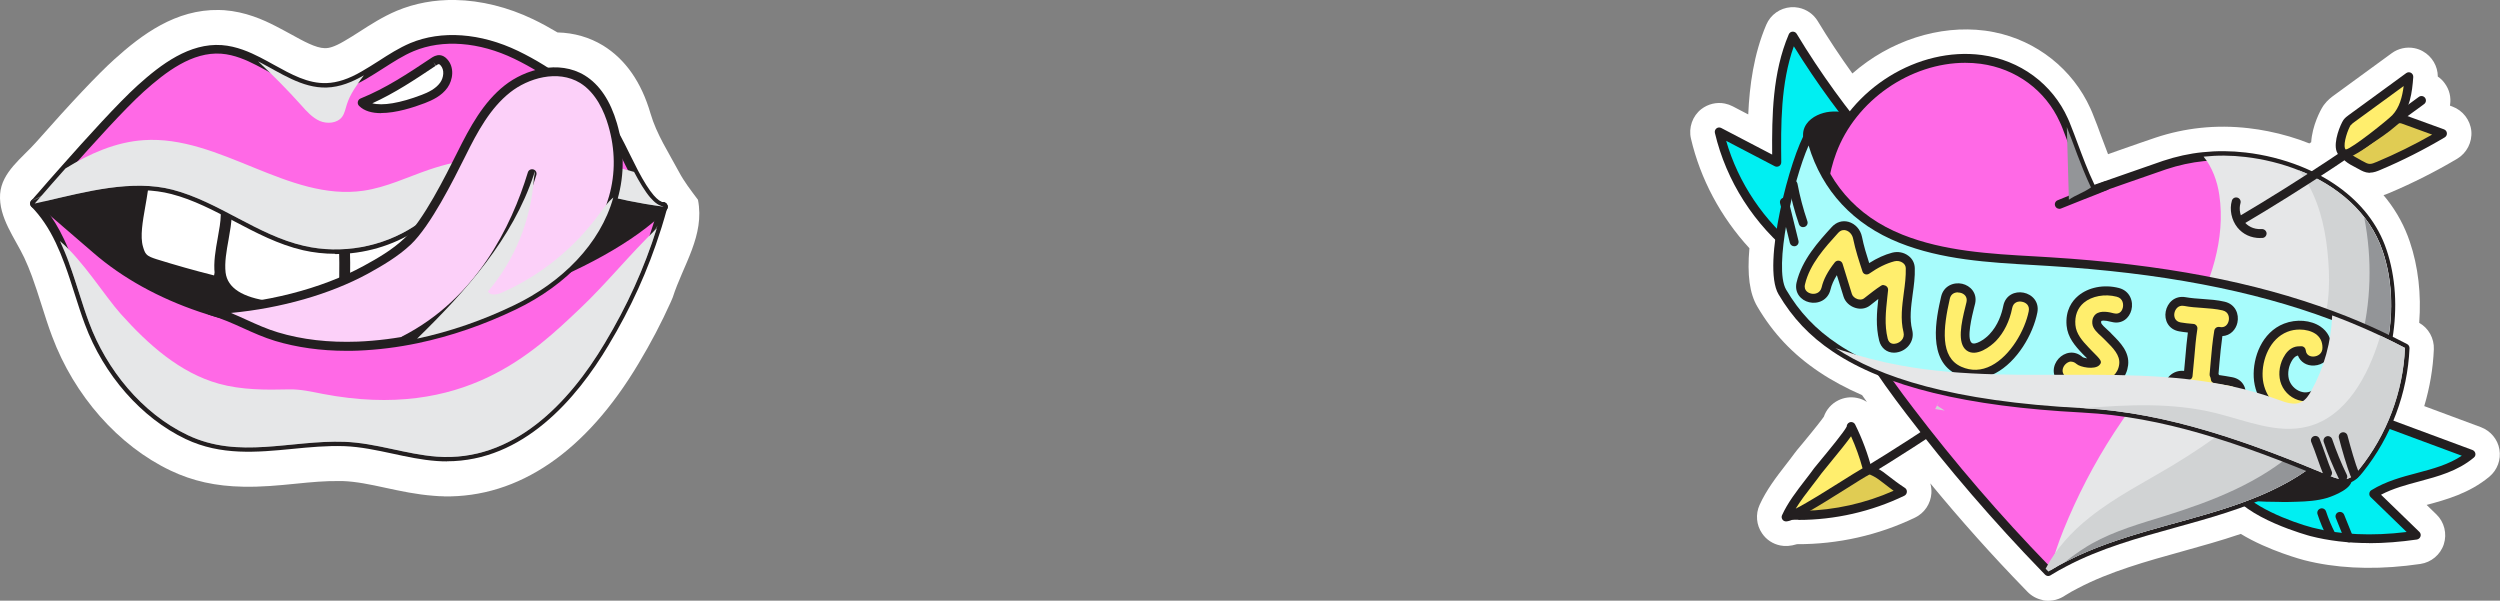 <?xml version="1.0" encoding="UTF-8"?> <svg xmlns="http://www.w3.org/2000/svg" viewBox="0 0 252.77 60.73"><rect x="0" y="0" width="252.77" height="60.73" fill="#808080" stroke="none"/><defs><style> .cls-1 { fill: #fcd0f9; } .cls-2 { fill: #a7fcfc; } .cls-3 { fill: #231f20; } .cls-4 { fill: #d1d3d4; } .cls-4, .cls-5, .cls-6, .cls-7 { mix-blend-mode: multiply; } .cls-8 { isolation: isolate; } .cls-5 { fill: #6d6e71; } .cls-9 { fill: #fff; } .cls-6 { fill: #e6e7e8; } .cls-10 { fill: #ff69e6; } .cls-11 { fill: #ffee6d; } .cls-7 { fill: #939598; } .cls-12 { fill: #00eff2; } .cls-13 { fill: #e0cc53; } </style></defs><g class="cls-8"><g id="Layer_2" data-name="Layer 2"><g id="Layer_1-2" data-name="Layer 1"><g><g><path class="cls-9" d="M44.86,50.18c-.33,0-.65-.02-.99-.05-1.76-.13-3.36-.48-4.9-.81-1.51-.33-2.94-.63-4.3-.68h-.29c-1.43-.03-2.93.11-4.5.27-1.7.17-3.46.34-5.28.3-2.79-.05-5.12-.57-7.35-1.63-5.28-2.51-9.75-7.58-11.98-13.57-.4-1.05-.74-2.15-1.08-3.21-.31-.97-.62-1.95-.96-2.87-.24-.65-.5-1.28-.78-1.88C1.54,24.12-.15,21.99.01,19.62c.16-2.23,2.25-3.67,3.62-5.22,3.59-4.07,6.26-6.89,7.92-8.39,2.79-2.52,6.22-5.08,10.58-5,.18,0,.35.01.53.02,2.15.16,3.94.95,5.25,1.63.49.25.98.52,1.48.79,1.3.72,2.53,1.4,3.43,1.42h.14c.26-.01.79-.09,1.84-.71.54-.31,1.04-.63,1.54-.95,1.12-.72,2.36-1.52,3.78-2.12C41.94.33,43.93-.04,46.04,0c2.59.05,5.31.72,7.87,1.95.81.39,1.64.84,2.46,1.33,1.68.04,3.23.49,4.6,1.32,2.27,1.4,3.88,3.71,4.8,6.87.61,2.1,1.86,4,2.89,5.93.5.94,1.15,1.79,1.91,2.8.71,3.61-1.51,6.61-2.55,9.87,0,0-.15.36-.2.47-.96,2.13-2.02,4.15-3.25,6.2-5.32,8.94-12.13,13.59-19.71,13.45Z"></path><g><path class="cls-10" d="M67.05,20.89c-.17.64-.36,1.29-.55,1.91-.03.1-.06.21-.1.31-1.29,4.08-3.01,7.85-5.25,11.58-3.62,6.08-9.28,12.05-16.98,11.48-3.16-.24-6.14-1.38-9.34-1.5-5.43-.19-10.69,1.79-15.86-.68-4.64-2.21-8.21-6.65-9.96-11.36-.72-1.92-1.29-4.04-2.04-6.06-.27-.75-.58-1.48-.91-2.2-.66-1.4-1.47-2.69-2.56-3.78h.72c1.84.67,3.76,1.11,5.71,1.31,4.42.44,8.86-.37,13.23-1.15,8.29-1.47,16.69-2.8,25.08-2.27,6.14.39,12.65,2.31,18.8,2.43Z"></path><path class="cls-3" d="M45.2,46.65c-.35,0-.71-.01-1.07-.04-1.51-.11-2.99-.43-4.42-.74-1.59-.34-3.24-.7-4.9-.76-1.76-.06-3.55.11-5.27.28-3.53.34-7.19.7-10.77-1-4.47-2.13-8.28-6.47-10.19-11.61-.37-.98-.7-2.04-1.03-3.06-.32-.99-.64-2.02-1.01-3.01-.27-.74-.57-1.46-.9-2.16-.71-1.5-1.52-2.69-2.47-3.66-.13-.13-.16-.32-.1-.49.07-.17.23-.28.41-.28h.72s.11,0,.16.02c1.81.66,3.7,1.1,5.6,1.29,4.3.43,8.68-.36,12.92-1.12l.19-.03c8.49-1.5,16.81-2.8,25.19-2.28,2.82.18,5.76.69,8.61,1.18,3.37.58,6.86,1.18,10.17,1.25.14,0,.27.07.35.18.08.11.11.25.08.39-.17.65-.37,1.3-.56,1.93l-.1.31c-1.29,4.08-3.02,7.9-5.29,11.67-3.23,5.43-8.64,11.73-16.34,11.73ZM34.05,44.2c.26,0,.53,0,.79.01,1.74.07,3.43.43,5.06.78,1.4.3,2.85.61,4.3.72,7.81.57,13.32-5.8,16.56-11.26,2.23-3.71,3.93-7.47,5.2-11.49l.1-.31c.13-.44.27-.89.4-1.34-3.2-.12-6.52-.69-9.73-1.24-2.82-.49-5.74-.99-8.51-1.17-8.29-.52-16.54.78-24.98,2.27l-.19.03c-4.3.77-8.75,1.57-13.17,1.12-1.77-.18-3.53-.56-5.23-1.13.67.85,1.27,1.83,1.81,2.97.34.72.65,1.48.93,2.24.37,1.01.7,2.04,1.02,3.04.34,1.06.65,2.05,1.01,3.01,1.83,4.93,5.47,9.08,9.73,11.11,3.35,1.6,6.72,1.27,10.29.92,1.5-.15,3.04-.3,4.6-.3Z"></path></g><g><path class="cls-3" d="M9.74,25.21c6.53,5.67,16.09,8.32,25.31,7.94,9.21-.38,25.57-5.75,31.99-12.26-3.62-.24-3.34-2.7-6.75-3.8-6.07-1.94-12.62-2.76-19.07-2.38-5.28.31-10.45,1.41-15.71,1.88-6.61.6-11.73,1.17-18.23,2.36-1.56.29-1.85.62-2.87,1.68,0,0,2.6,2.21,5.33,4.58Z"></path><path class="cls-3" d="M33.32,33.65c-9.15,0-17.98-2.97-23.88-8.09h0c-2.73-2.37-5.33-4.58-5.33-4.58-.1-.08-.16-.2-.16-.33,0-.13.04-.25.13-.34,1.04-1.09,1.44-1.51,3.12-1.82,6.41-1.17,11.56-1.75,18.27-2.36,2.31-.21,4.64-.54,6.9-.87,2.88-.41,5.86-.84,8.83-1.01,6.48-.38,13.13.45,19.24,2.41,1.65.53,2.5,1.36,3.25,2.1.88.87,1.58,1.55,3.4,1.68.18.01.34.13.4.3.06.17.02.36-.1.49-6.4,6.49-22.62,12-32.3,12.4-.58.02-1.17.04-1.75.04ZM5.08,20.59c.82.7,2.85,2.43,4.96,4.27h0c6.1,5.3,15.44,8.22,24.99,7.83,8.99-.37,24.4-5.5,31-11.47-1.48-.32-2.25-1.07-3-1.8-.71-.7-1.45-1.42-2.88-1.88-6-1.92-12.53-2.74-18.9-2.36-2.93.17-5.89.6-8.75,1.01-2.27.33-4.62.66-6.95.87-6.69.6-11.81,1.18-18.19,2.35-1.24.23-1.54.44-2.28,1.19Z"></path></g><g><path class="cls-9" d="M45.61,26.53c-.01.18-.02.38.09.53.25.34.88.28,1.34.16,1.48-.37,2.91-.85,4.28-1.43.47-.2.94-.42,1.24-.78.27-.32.36-.72.43-1.1.42-2.34.41-4.74-.05-7.08-.09-.48-.3-1.04-.87-1.18-.3-.07-.62,0-.91.06-1.86.45-6.25,1.26-6.17,3.13.11,2.58.8,5.06.62,7.68Z"></path><path class="cls-3" d="M46.38,27.87c-.61,0-.94-.24-1.12-.48-.24-.32-.22-.69-.2-.9h0c.1-1.51-.09-2.96-.3-4.49-.14-1.02-.28-2.07-.32-3.13-.09-2.17,3.59-3.01,6.02-3.56l.58-.13c.37-.09.76-.16,1.17-.06.67.17,1.1.71,1.28,1.61.47,2.42.49,4.87.05,7.29-.08.46-.19.94-.54,1.36-.37.45-.92.71-1.45.93-1.39.59-2.86,1.08-4.36,1.46-.31.08-.58.11-.8.11ZM46.16,26.57c0,.05-.01.16,0,.19.03,0,.29.04.75-.07,1.45-.36,2.86-.84,4.2-1.4.4-.17.81-.36,1.03-.62.18-.22.25-.51.31-.85.41-2.28.4-4.6-.05-6.88-.13-.67-.37-.73-.46-.75-.17-.04-.41,0-.65.07l-.59.14c-1.56.36-5.21,1.19-5.16,2.44.04,1.01.18,2.04.32,3.03.21,1.52.42,3.09.31,4.71h0Z"></path></g><g><path class="cls-9" d="M34.89,30.29c.01.16.03.33.15.45.12.13.33.18.52.23,2.4.55,4.98.6,7.44.15.58-.11,1.16-.24,1.65-.52,1.32-.75,1.52-2.23,1.5-3.52-.03-2.44-.41-7.71-1.58-9.94-1.78.41-3.54,3.65-5.32,4.1-1.15.29-4,.59-4.75,1.39-.69.73-.08,2.49,0,3.31.13,1.45.26,2.9.39,4.35Z"></path><path class="cls-3" d="M39.65,31.98c-1.42,0-2.84-.16-4.21-.47-.21-.05-.55-.13-.79-.38-.26-.27-.29-.61-.31-.79h0s-.39-4.35-.39-4.35c-.02-.18-.06-.42-.11-.68-.19-.97-.45-2.3.27-3.06.63-.67,2.07-.98,3.9-1.32.44-.08.84-.15,1.12-.23.72-.18,1.56-1.05,2.37-1.88.93-.97,1.9-1.97,2.96-2.21.25-.05.5.06.62.28,1.24,2.35,1.62,7.69,1.64,10.19.01,1.28-.16,3.08-1.78,4.01-.57.33-1.24.48-1.82.58-1.14.21-2.3.31-3.46.31ZM35.47,30.39s.17.03.22.04c2.33.53,4.82.59,7.22.15.49-.09,1.04-.21,1.47-.46.86-.49,1.24-1.43,1.22-3.03-.03-2.61-.4-7.04-1.31-9.25-.64.33-1.33,1.05-2,1.75-.92.95-1.86,1.93-2.89,2.19-.3.08-.72.16-1.19.24-1.07.2-2.86.53-3.29.99-.33.35-.11,1.44.01,2.09.06.3.11.58.13.79l.39,4.35s.01.12.02.15c0,0,0,0,0,0Z"></path></g><g><path class="cls-9" d="M14.47,17.25c.29,2.18-1.17,5.73-.53,7.86.1.35.22.71.47.98.32.34.8.51,1.26.65,1.91.6,3.84,1.14,5.78,1.63.16.04.34.08.48,0,.14-.07.2-.22.25-.35.69-1.92.73-3.99.77-6.02,0-.58,0-1.2-.34-1.67-.33-.45-.91-.69-1.46-.87-2.7-.9-2.65-2.48-5.49-2.14.21.05-.63-.01-.42.03l-.75-.1Z"></path><path class="cls-3" d="M21.73,28.97c-.17,0-.33-.04-.42-.06-1.93-.49-3.89-1.04-5.81-1.64-.45-.14-1.07-.34-1.5-.8-.32-.35-.47-.77-.59-1.2-.39-1.29-.09-2.96.2-4.58.21-1.21.44-2.46.32-3.36-.02-.17.03-.34.16-.46.12-.12.29-.18.46-.16l.64.08c.1,0,.19,0,.26,0,.02,0,.04,0,.06,0,.02,0,.05-.01.07-.01,1.93-.23,2.74.37,3.61,1,.56.41,1.13.83,2.13,1.16.66.22,1.32.5,1.74,1.07.47.65.46,1.43.45,2.01-.04,2.05-.07,4.17-.8,6.2-.05.14-.17.48-.52.66-.15.08-.3.1-.44.1ZM15.06,17.88c0,.91-.18,1.93-.37,3-.26,1.49-.54,3.03-.23,4.07.09.31.18.59.35.76.21.23.59.36,1.02.5,1.9.59,3.83,1.14,5.75,1.62.02,0,.04.01.06.02,0,0,0,0,0-.01.66-1.85.7-3.88.73-5.85,0-.56,0-1.02-.24-1.34-.23-.32-.71-.51-1.19-.67-1.16-.39-1.87-.9-2.43-1.32-.78-.57-1.3-.95-2.7-.81-.15.04-.3.04-.41.03-.02,0-.04,0-.06,0-.07.02-.14.02-.21.01h-.09Z"></path></g><g><path class="cls-9" d="M22.26,27.63c.29,2.38,2.95,3.1,4.96,3.37,1.15.15,6.31.61,7.11-.14.35-.33.46-.85.48-1.33.08-2.12.09-4.26-.13-6.37-.04-.4-.1-.81-.38-1.14-.27-.32-.72-.52-1.16-.69-2.71-1.05-5.76-1.64-8.77-1.62-1.48,0-1.49.83-1.5,2.05-.01,1.69-.84,4-.61,5.87Z"></path><path class="cls-3" d="M31.5,31.84c-2.06,0-4.32-.29-4.35-.29-3.35-.44-5.18-1.74-5.44-3.85h0c-.14-1.17.09-2.45.31-3.67.15-.83.29-1.61.3-2.27,0-1.15.02-2.59,2.05-2.6,2.99,0,6.12.56,8.97,1.66.48.19,1.02.42,1.38.84.37.44.45.95.5,1.44.25,2.36.2,4.68.14,6.45-.03.75-.25,1.33-.65,1.72-.47.45-1.8.58-3.21.58ZM22.81,27.56c.19,1.55,1.7,2.52,4.48,2.89,2.25.3,6.12.43,6.66,0,.18-.18.29-.5.31-.95.06-1.73.11-4-.13-6.29-.04-.34-.08-.64-.25-.84-.19-.23-.58-.39-.94-.53-2.72-1.05-5.68-1.59-8.57-1.58-.88,0-.94.17-.95,1.5,0,.75-.16,1.58-.31,2.46-.21,1.15-.42,2.33-.3,3.34h0Z"></path></g><g><path class="cls-10" d="M67.05,20.89c-5.35-.71-7.31-1.75-12.67-2.46-.81-.1-1.65-.21-2.47-.26-1.07-.06-2.13-.01-3.16.28-.04,0-.07.02-.11.04-2.57.77-4.49,2.9-6.75,4.38-3.25,2.12-7.36,2.86-11.14,1.99-4.72-1.08-8.63-4.46-13.3-5.68-4.09-1.06-8.73.2-12.93,1.17-.34.08-.68.16-1.01.23.07-.09.24-.28.5-.57h.01c.05-.07.11-.14.17-.21.57-.66,1.42-1.64,2.43-2.77,2.42-2.74,5.68-6.33,7.61-8.08,2.31-2.09,5.06-4.18,8.17-3.96,1.3.09,2.52.59,3.7,1.19,2.27,1.16,4.43,2.72,6.93,2.65,1.36-.04,2.6-.56,3.78-1.24,1.61-.92,3.15-2.12,4.85-2.84,3.34-1.4,7.25-.8,10.53.78,3.6,1.74,6.82,4.24,9.43,7.27.65.76,1.52,2.77,2.48,4.59.53,1.01,1.09,1.95,1.65,2.61.43.5.86.82,1.3.88Z"></path><path class="cls-3" d="M33.88,25.66c-1.09,0-2.19-.12-3.24-.36-2.48-.57-4.76-1.77-6.96-2.93-2.03-1.07-4.13-2.18-6.35-2.75-3.64-.95-7.72,0-11.66.93l-1.06.25c-.25.06-.5.12-.75.17l-.26.06c-.18.04-.38-.04-.48-.2-.1-.16-.09-.37.03-.52.07-.09.25-.29.51-.59l.18-.2c.57-.66,1.42-1.64,2.43-2.77,2.42-2.73,5.7-6.36,7.65-8.12,2.37-2.14,5.24-4.3,8.5-4.07,1.51.11,2.86.72,3.88,1.24.46.24.93.49,1.39.75,1.78.98,3.44,1.91,5.32,1.85,1.1-.04,2.24-.41,3.56-1.18.58-.33,1.14-.69,1.71-1.05,1.02-.66,2.07-1.33,3.2-1.81,3.15-1.32,7.12-1.03,10.9.79,3.6,1.74,6.91,4.29,9.58,7.38.48.56,1.03,1.67,1.66,2.95.28.56.57,1.15.87,1.73.61,1.16,1.13,1.98,1.6,2.53.38.44.73.69,1.02.73.25.03.42.26.39.51-.03.25-.25.43-.51.39-2.7-.36-4.57-.81-6.38-1.24-1.79-.43-3.63-.87-6.29-1.22-.75-.1-1.61-.21-2.44-.25-1.18-.07-2.14.02-3.02.26-.02,0-.08.03-.1.04-1.64.49-3,1.56-4.43,2.69-.71.56-1.44,1.13-2.2,1.63-2.42,1.58-5.34,2.41-8.24,2.41ZM14.05,18.34c1.19,0,2.37.12,3.5.41,2.32.6,4.47,1.73,6.55,2.83,2.15,1.13,4.38,2.3,6.75,2.85,3.63.83,7.67.11,10.79-1.93.73-.48,1.45-1.04,2.14-1.59,1.44-1.14,2.93-2.31,4.73-2.85,0,0,.07-.03.14-.05.95-.27,2-.36,3.28-.29.86.05,1.74.16,2.51.26,2.7.36,4.57.81,6.38,1.24,1.35.32,2.74.66,4.48.95-.49-.59-1-1.42-1.6-2.56-.31-.58-.6-1.17-.88-1.75-.58-1.17-1.13-2.28-1.54-2.76-2.58-2.99-5.79-5.47-9.29-7.16-3.55-1.71-7.25-1.99-10.16-.77-1.06.44-2.07,1.1-3.06,1.73-.58.37-1.16.74-1.74,1.08-1.46.85-2.72,1.26-3.98,1.3-2.13.04-3.98-.97-5.79-1.97-.45-.25-.91-.5-1.36-.73-.94-.48-2.18-1.05-3.53-1.15-2.93-.21-5.6,1.83-7.84,3.84-1.91,1.72-5.17,5.33-7.57,8.04-.88.99-1.64,1.86-2.19,2.5l.71-.16c2.73-.64,5.71-1.33,8.59-1.33Z"></path></g><g><path class="cls-9" d="M43.82,6.26c.19-.12.39-.25.62-.23.17.02.31.13.43.25.58.61.49,1.65,0,2.33-.49.69-1.28,1.09-2.07,1.39-1.56.6-4.9,1.66-6.18.38,2.62-1.07,4.84-2.55,7.21-4.13Z"></path><path class="cls-3" d="M38.53,11.44c-.89,0-1.7-.2-2.23-.74-.11-.11-.15-.26-.12-.41.03-.15.13-.27.27-.33,2.57-1.04,4.77-2.51,7.1-4.06l.03-.02c.19-.13.52-.34.92-.3.25.03.49.16.7.39.78.83.6,2.11.04,2.9-.59.83-1.52,1.26-2.27,1.55-1.17.45-2.93,1.01-4.43,1.01ZM37.63,10.44c1.05.28,2.82-.01,5.01-.85.63-.24,1.41-.6,1.86-1.23.36-.5.47-1.3.04-1.76-.08-.08-.13-.11-.15-.11-.08-.03-.24.1-.32.15l-.25-.37.22.39c-2.11,1.41-4.12,2.75-6.41,3.79Z"></path></g><path class="cls-3" d="M21.46,21.03s-.03,0-.05,0c-.17-.02-.32-.14-.38-.3,0,0,0,0,0-.01-.05-.08-.14-.21-.25-.38-.62-.93-1.92-2.87-2.23-4.29-.05-.24.1-.48.34-.54.24-.05.48.1.54.34.17.8.76,1.87,1.3,2.75.02-.83.19-1.74.5-2.75.07-.24.32-.37.56-.3.24.07.37.32.3.56-.53,1.74-.6,3.1-.22,4.27.09.18.07.28-.02.44-.08.14-.23.22-.39.22Z"></path><path class="cls-3" d="M47.05,19.6c-.06,0-.12-.01-.18-.04-.23-.1-.33-.36-.23-.59.52-1.2.62-2.13.36-3.34-.05-.24.1-.48.35-.53.25-.05.48.1.53.35.29,1.39.17,2.52-.42,3.89-.07.17-.24.27-.41.27Z"></path><path class="cls-3" d="M49.17,18.75c-.09,0-.17-.03-.25-.08-.21-.14-.26-.42-.12-.62.53-.79.79-1.75.73-2.7-.02-.25.17-.46.42-.48.25,0,.46.17.48.42.07,1.15-.24,2.3-.88,3.26-.09.13-.23.2-.37.2Z"></path><path class="cls-5" d="M32.98,21.94c5.36.22,10.36-2.56,15.65-3.45-2.57.77-4.49,2.9-6.75,4.38-3.25,2.12-7.36,2.86-11.14,1.99-4.72-1.08-8.63-4.46-13.3-5.68-4.09-1.06-8.73.2-12.93,1.17-.05-.16-.07-.33-.08-.51l-.42.16h-.01s-.89.35-.89.35c.35-.19.71-.37,1.08-.55,3.48-1.74,7.26-2.97,11.12-2.7,6.13.43,11.55,4.58,17.68,4.82Z"></path><path class="cls-5" d="M67.05,20.89c-5.35-.71-7.31-1.75-12.67-2.46-.81-.1-1.65-.21-2.47-.26,3.63-.09,7.28.57,10.87,1.22.99.19,1.99.37,2.98.61.43.5.86.82,1.3.88Z"></path><path class="cls-6" d="M67.05,20.89c-5.35-.71-7.31-1.75-12.67-2.46-.81-.1-1.65-.21-2.47-.26-1.07-.06-2.13-.01-3.16.28-.04,0-.07.02-.11.04-2.57.77-4.49,2.9-6.75,4.38-3.25,2.12-7.36,2.86-11.14,1.99-4.72-1.08-8.63-4.46-13.3-5.68-4.09-1.06-8.73.2-12.93,1.17-.34.08-.68.16-1.01.23.07-.09.24-.28.5-.57h.01c.05-.07.11-.14.17-.21.57-.66,1.42-1.64,2.43-2.77,2.44-1.5,5.08-2.67,7.91-2.86,7.68-.52,14.63,6.23,22.24,5.11,2.3-.34,4.41-1.37,6.6-2.12,6.66-2.25,13.9-1.72,20.74.22.53,1.01,1.09,1.95,1.65,2.61.43.5.86.82,1.3.88Z"></path><g><path class="cls-1" d="M62.01,19.97c-1.31,4.7-5.2,8.58-10.05,10.9-3.07,1.48-6.39,2.65-9.79,3.37-1.97.41-3.98.67-5.98.75-2.77.11-5.57-.16-8.24-.96-2.25-.68-4.26-1.94-6.52-2.59-.11-.03-.25-.09-.37-.1,5.24-.2,11.24-1.52,15.91-4.06,1.51-.83,3.01-1.71,4.26-2.89,1.97-1.88,4.2-6.37,5.41-8.8,1.21-2.44,2.53-4.92,4.65-6.6,2.13-1.69,5.27-2.4,7.6-.98,1.59.99,2.53,2.78,3.05,4.58.76,2.6.72,5.08.07,7.38Z"></path><path class="cls-3" d="M35.03,35.47c-2.59,0-5.01-.34-7.21-1-1.12-.34-2.2-.82-3.23-1.29-1.06-.48-2.16-.97-3.28-1.3l-.12-.04s-.11-.04-.14-.04v-.9c5.7-.22,11.43-1.68,15.71-4.01,1.43-.78,2.92-1.64,4.16-2.82,1.9-1.82,4.12-6.26,5.31-8.65,1.3-2.61,2.63-5.07,4.79-6.78,2.05-1.62,5.46-2.63,8.11-1.01,1.49.92,2.58,2.55,3.25,4.84.75,2.58.77,5.15.07,7.63-1.28,4.6-5.04,8.67-10.29,11.19-3.23,1.55-6.56,2.7-9.89,3.4-2.04.43-4.07.68-6.05.76-.4.02-.79.02-1.18.02ZM23.35,31.64c.55.23,1.09.47,1.61.71,1.01.46,2.06.93,3.13,1.25,2.44.74,5.16,1.05,8.09.94,1.93-.08,3.91-.33,5.9-.75,3.26-.69,6.52-1.81,9.69-3.33,5.02-2.4,8.6-6.27,9.81-10.62h0c.66-2.32.63-4.72-.07-7.13-.41-1.42-1.24-3.32-2.85-4.32-2.28-1.39-5.27-.48-7.08.95-2.02,1.6-3.3,3.96-4.53,6.45-1.23,2.46-3.49,6.99-5.5,8.92-1.32,1.25-2.94,2.18-4.35,2.96-3.83,2.08-8.77,3.49-13.84,3.97Z"></path></g><path class="cls-3" d="M40.89,34.86c-.16,0-.32-.09-.4-.25-.11-.22-.03-.49.2-.61,7.47-3.82,11.02-11.12,12.68-16.57.07-.24.32-.37.56-.3.24.07.37.32.3.56-1.71,5.62-5.38,13.14-13.13,17.11-.07.03-.14.05-.2.05Z"></path><path class="cls-6" d="M36.8,7.6c-.69.95-1.41,1.9-1.74,2.99-.13.41-.21.85-.46,1.21-.49.67-1.51.75-2.27.43-.75-.33-1.33-.98-1.88-1.6-1.38-1.54-2.84-3.02-4.36-4.43,2.27,1.16,4.43,2.72,6.93,2.65,1.36-.04,2.6-.56,3.78-1.24Z"></path><path class="cls-5" d="M66.49,22.8c-1.3,4.2-3.05,8.06-5.34,11.89-3.62,6.08-9.28,12.05-16.98,11.48-3.16-.24-6.14-1.38-9.34-1.5-5.43-.19-10.69,1.79-15.86-.68-4.64-2.21-8.21-6.65-9.96-11.36-.72-1.92-1.29-4.04-2.04-6.06.5.84,1.01,1.68,1.52,2.52,1.38,2.29,2.67,4.93,4.23,7.21.47.7.98,1.35,1.52,1.95,2.68,3.04,7.32,3.64,11.18,3.56,1.77-.04,3.54-.35,5.31-.21,1.82.14,3.56.76,5.34,1.17,5.53,1.26,11.5.33,16.49-2.38,4.99-2.71,8.99-7.16,11.34-12.32.8-1.79,1.44-3.67,2.58-5.26Z"></path><path class="cls-6" d="M66.4,23.11c-1.29,4.08-3.01,7.85-5.25,11.58-3.62,6.08-9.28,12.05-16.98,11.48-3.16-.24-6.14-1.38-9.34-1.5-5.43-.19-10.69,1.79-15.86-.68-4.64-2.21-8.21-6.65-9.96-11.36-.72-1.92-1.29-4.04-2.04-6.06-.27-.75-.58-1.48-.91-2.2,2.32,1.97,4.57,5.61,6.15,7.37,2.75,3.07,5.96,5.96,9.93,7.06,2.29.63,4.7.63,7.07.57,1.17-.03,2.3.24,3.44.46,14.32,2.74,21.42-4.32,25.97-8.61,2.72-2.57,5.08-5.54,7.78-8.12Z"></path><path class="cls-6" d="M62.01,19.97c-1.31,4.7-5.2,8.58-10.05,10.9-3.07,1.48-6.39,2.65-9.79,3.37,4.96-4.84,9.66-10.1,11.81-16.6l.04-.32c0,.09,0,.18-.01.27.03-.1.06-.19.09-.29-.04.25-.09.51-.12.75-.28,4.17-1.93,8.23-4.64,11.41.23.46.92.34,1.39.13,3.9-1.72,7.33-4.49,9.85-7.94.43-.59.88-1.23,1.44-1.69Z"></path></g><g><path class="cls-9" d="M206.53,60.67c-.6-.12-1.14-.42-1.56-.86l-.26-.27c-3.25-3.34-6.45-6.92-9.54-10.67.09.32.13.66.11,1-.07,1.06-.7,2-1.65,2.46-3.69,1.78-7.81,2.71-11.94,2.69-.33.1-.63.16-.92.18-.26.02-.52,0-.77-.05-.75-.15-1.41-.58-1.84-1.22-.58-.84-.68-1.94-.25-2.88.69-1.52,1.69-2.82,2.66-4.07.3-.39.59-.76.85-1.12.1-.14.41-.53.83-1.02,1.4-1.69,1.94-2.4,2.15-2.7.25-.72.77-1.32,1.46-1.66.58-.29,1.25-.38,1.88-.25.37.07.71.21,1.02.41-.17-.23-.33-.46-.49-.69-1.6-.7-3.06-1.48-4.35-2.35-2.65-1.78-4.64-3.88-6.24-6.6-.78-1.32-1.04-3.2-.8-5.9-2.91-3.17-4.95-6.99-5.91-11.08-.26-1.11.15-2.29,1.05-2.99.68-.52,1.55-.73,2.38-.56.28.06.54.15.79.28l1.57.82c.13-2.9.55-6.07,1.82-9.06.43-1.02,1.39-1.7,2.49-1.78.27-.02.53,0,.78.05.81.16,1.52.66,1.94,1.36,1.07,1.77,2.24,3.54,3.5,5.29,3.76-3.3,8.77-4.94,13.42-4.33.31.04.61.09.9.15,4.32.86,7.96,3.75,9.75,7.72.11.24.23.52.34.82.22.53.46,1.18.71,1.87.23.61.47,1.26.73,1.93.4-.14.8-.28,1.18-.42,1.46-.51,2.74-.96,3.61-1.25,1.5-.5,3.03-.83,4.55-.99,1.61-.17,3.21-.16,4.87.03.65.07,1.31.18,1.97.31,1.45.29,2.85.7,4.17,1.23.06-.04.12-.08.19-.12.1-1.67.93-3.24,1.19-3.63l.08-.12c.36-.5.81-.83,1.06-1.01l5.81-4.24c.65-.48,1.5-.67,2.3-.51.29.06.58.16.84.31.94.52,1.52,1.51,1.52,2.56.27.18.51.41.7.68.47.63.66,1.41.54,2.18,0,.03,0,.05-.01.08l.24.09c1.06.39,1.81,1.36,1.92,2.48.1,1.13-.46,2.22-1.43,2.8-2.18,1.29-4.47,2.45-6.81,3.44-.17.07-.38.16-.64.24.12.14.24.29.35.43,1.01,1.29,1.79,2.73,2.31,4.28.85,2.5,1.17,5.32.95,8.2.95.53,1.53,1.58,1.48,2.68-.08,1.93-.41,3.86-.97,5.74l5.73,2.13c.98.37,1.7,1.23,1.87,2.25.18,1.03-.21,2.08-1.01,2.75-2.03,1.69-4.41,2.34-6.35,2.86l.99.96c.8.77,1.09,1.95.75,3.01-.34,1.06-1.27,1.84-2.38,2-3.82.56-7.36.52-10.53-.11-.42-.08-.83-.18-1.23-.28-.04-.01-3.59-.94-6.39-2.65-2.02.69-4.07,1.25-5.89,1.76-3.64,1.01-7.38,2.05-10.57,3.73-.45.23-.87.46-1.26.71l-.22.14c-.65.38-1.39.51-2.1.37Z"></path><g><path class="cls-12" d="M233.7,53.77c3.38.87,7.01.86,10.61.33-1.44-1.39-2.87-2.79-4.31-4.18,3.11-1.91,6.99-1.63,9.84-4-5.01-1.86-10.03-3.72-15.04-5.58,0,0-3.77,3.88-4.21,4.21-1.06.83-4.12,1.94-4.71,3.11-1.55,3.1,5.98,5.63,7.82,6.1Z"></path><path class="cls-3" d="M239.55,54.91c-2.14,0-4.13-.24-5.96-.71h0c-.07-.02-6.83-1.83-8.14-4.71-.31-.68-.3-1.37.03-2.03.44-.88,1.84-1.6,3.19-2.31.67-.35,1.3-.68,1.65-.95.38-.3,3.97-3.97,4.15-4.16.01-.01.03-.03.04-.04.12-.1.29-.13.44-.08l15.04,5.58c.15.06.26.19.29.35.03.16-.03.32-.16.42-1.64,1.37-3.61,1.89-5.5,2.4-1.31.35-2.66.71-3.88,1.35l3.88,3.76c.12.12.17.3.11.46-.05.16-.19.28-.36.31-1.67.24-3.28.37-4.82.37ZM234.89,40.86c-1.04,1.25-3.99,4.03-4.02,4.06-.41.32-1.08.67-1.78,1.04-1.11.58-2.49,1.3-2.8,1.92-.21.42-.21.83-.02,1.26.88,1.94,5.47,3.67,7.55,4.21h0c2.79.72,5.99.87,9.51.44l-3.64-3.53c-.1-.1-.15-.23-.13-.37.01-.14.09-.26.21-.33,1.46-.9,3.07-1.33,4.63-1.74,1.62-.43,3.17-.85,4.51-1.74l-14.02-5.2Z"></path></g><g><path class="cls-3" d="M235.18,49.9c-.94.28-1.92.34-2.9.37-1.57.05-3.14.03-4.7-.07,1.64-.05,3.18-.8,4.62-1.59.61-.33,1.28-.77,1.39-1.46.56.27,1.15.5,1.75.68.37.11,1.67.18,1.9.44.56.62-1.52,1.47-2.06,1.63Z"></path><path class="cls-3" d="M230.69,50.75c-1.05,0-2.1-.03-3.14-.1-.24-.02-.43-.22-.42-.46,0-.24.2-.44.44-.44,1.56-.04,3.04-.78,4.42-1.54.56-.31,1.09-.65,1.16-1.13.02-.14.11-.26.23-.33.13-.07.28-.07.4,0,.54.26,1.11.48,1.69.66.11.03.33.06.56.1.8.11,1.3.2,1.54.47.19.21.25.48.18.74-.26.94-2.41,1.61-2.45,1.62h0c-1.02.3-2.09.36-3.01.39-.53.02-1.07.03-1.61.03ZM233.85,47.76c-.35.64-1.05,1.03-1.43,1.24-.54.3-1.1.59-1.67.85.51,0,1.01,0,1.52-.03.86-.03,1.86-.08,2.79-.35h0c.61-.18,1.53-.65,1.78-.92-.2-.05-.68-.12-.92-.16-.29-.04-.56-.08-.7-.13-.46-.14-.91-.31-1.36-.5Z"></path></g><g><path class="cls-12" d="M173.82,13.34c1.94,1.01,3.88,2.03,5.82,3.04-.04-4.31-.05-8.76,1.64-12.73,2.41,3.99,5.15,7.78,8.19,11.32.13.15.26.31.29.5.05.27-.11.52-.26.75-1.57,2.46-2.8,5.14-3.65,7.94-.9,2.99-1.65,3.42-4.25,1.36-3.85-3.05-6.66-7.4-7.79-12.19Z"></path><path class="cls-3" d="M184.02,27.25c-.67,0-1.5-.43-2.68-1.37-3.98-3.16-6.8-7.57-7.95-12.44-.04-.17.02-.35.16-.46.14-.11.33-.12.48-.04l5.15,2.69c-.03-3.93.03-8.29,1.68-12.16.07-.16.21-.26.38-.27.17-.01.33.07.42.22,2.39,3.96,5.14,7.75,8.15,11.26.14.17.34.4.39.72.08.45-.16.82-.32,1.07-1.55,2.42-2.76,5.06-3.59,7.83-.47,1.58-.95,2.61-1.82,2.89-.14.05-.29.07-.45.07ZM174.52,14.21c1.23,4.28,3.83,8.15,7.38,10.97,1.15.91,1.88,1.28,2.3,1.15.53-.17.92-1.25,1.23-2.29.86-2.85,2.1-5.56,3.7-8.05.08-.12.21-.33.19-.43-.01-.08-.11-.19-.19-.28-2.85-3.32-5.46-6.88-7.76-10.6-1.34,3.75-1.31,7.97-1.27,11.72,0,.16-.08.31-.21.39-.14.08-.3.09-.44.02l-4.92-2.57Z"></path></g><g><path class="cls-3" d="M185.04,11.74c.81-.09,1.62.06,2.42.2.1.02.21.04.28.12.07.08.08.19.08.29.03.9-.09,1.79-.23,2.67-.25,1.64-.54,3.28-.86,4.91-.28.04-.51-.23-.66-.47-.31-.47-.62-.94-.93-1.41-.78-1.19-1.96-2.61-2.34-4-.37-1.35,1.02-2.18,2.23-2.31Z"></path><path class="cls-3" d="M186.68,20.39c-.53,0-.87-.5-.98-.68l-.92-1.41c-.18-.27-.38-.56-.59-.85-.7-1-1.5-2.13-1.81-3.27-.16-.58-.07-1.15.26-1.63.54-.79,1.57-1.17,2.36-1.25h0c.87-.09,1.72.06,2.54.2.13.02.36.07.54.26.18.2.19.46.19.58.04.92-.09,1.83-.23,2.76-.25,1.64-.54,3.3-.86,4.93-.04.19-.19.33-.38.36-.04,0-.09,0-.13,0ZM185.09,12.19c-.72.08-1.41.43-1.71.86-.18.27-.23.55-.13.88.27.99,1.02,2.05,1.68,2.99.21.3.42.6.6.88l.9,1.38c.27-1.4.51-2.82.72-4.22.13-.88.25-1.74.22-2.59-.75-.12-1.54-.26-2.29-.18h0Z"></path></g><path class="cls-3" d="M186.24,49.62c-.15,0-.3-.08-.39-.22-.13-.21-.05-.49.16-.62,6.28-3.71,12.44-7.8,18.3-12.15.2-.15.48-.11.63.09.15.2.11.48-.09.63-5.89,4.37-12.08,8.47-18.38,12.2-.07.04-.15.06-.23.06Z"></path><g><path class="cls-10" d="M237.93,42.88c-6.81,9.7-19.51,8.86-29.18,13.98-.49.25-.97.52-1.44.81-.07.04-.14.09-.2.13-.09-.1-.19-.19-.28-.29-4.89-5.04-9.48-10.37-13.74-15.95-2.89-3.79-5.66-7.75-7.33-12.22-1.67-4.46-2.19-9.52-.53-13.99,2.28-6.17,9.01-10.14,15.1-9.33,3.69.49,6.83,2.75,8.36,6.16.1.21.19.44.28.68.68,1.66,1.38,3.87,2.44,6.1.04.1.09.2.14.3,2.86-.99,5.77-2.03,7.32-2.55,1.3-.43,2.6-.72,3.91-.85,1.39-.15,2.79-.14,4.23.03,1.81.21,3.67.66,5.43,1.36,2.57,1.03,4.93,2.6,6.6,4.73.79,1.01,1.42,2.15,1.85,3.42,1.95,5.74.45,12.63-2.96,17.5Z"></path><path class="cls-3" d="M207.1,58.24c-.12,0-.24-.05-.33-.14l-.28-.29c-4.89-5.04-9.52-10.42-13.77-15.99-2.83-3.71-5.68-7.77-7.4-12.33-1.89-5.04-2.08-10.12-.53-14.31,2.31-6.24,9.17-10.47,15.58-9.62,3.88.52,7.14,2.92,8.71,6.42.1.22.2.45.29.7.23.55.45,1.17.7,1.83.48,1.28,1.01,2.73,1.7,4.17,1.16-.4,2.32-.81,3.38-1.18,1.44-.51,2.7-.95,3.56-1.24,1.33-.44,2.68-.74,4.01-.87,1.43-.15,2.85-.14,4.33.03,1.9.22,3.81.7,5.54,1.39,2.84,1.13,5.18,2.82,6.78,4.87.84,1.08,1.49,2.27,1.92,3.55,1.89,5.57.71,12.6-3.02,17.91h0c-4.46,6.36-11.49,8.31-18.28,10.19-3.75,1.04-7.64,2.12-11.06,3.93-.48.24-.95.51-1.41.79l-.21.13c-.07.04-.15.06-.23.06ZM198.71,6.35c-5.54,0-11.08,3.78-13.06,9.14-1.48,3.98-1.29,8.84.53,13.68,1.67,4.46,4.48,8.45,7.27,12.1,4.22,5.54,8.83,10.9,13.7,15.91l.03.03c.44-.27.91-.53,1.37-.76,3.5-1.85,7.43-2.94,11.23-3.99,6.95-1.92,13.51-3.74,17.78-9.84h0c3.56-5.08,4.7-11.79,2.9-17.1-.4-1.18-1-2.29-1.78-3.28-1.5-1.93-3.72-3.52-6.41-4.59-1.65-.66-3.49-1.12-5.31-1.33-1.41-.16-2.76-.17-4.13-.03-1.27.13-2.56.41-3.82.83-.85.29-2.11.73-3.54,1.23-1.18.42-2.48.87-3.77,1.32-.22.07-.46-.03-.56-.24l-.05-.1c-.04-.08-.07-.15-.1-.23-.71-1.47-1.26-2.96-1.75-4.28-.24-.65-.47-1.26-.69-1.81-.09-.24-.18-.45-.28-.66-1.45-3.22-4.44-5.42-8.01-5.9-.52-.07-1.04-.1-1.56-.1Z"></path></g><g><path class="cls-10" d="M208.21,20.66c1.5-.64,3.18-1.24,4.68-1.88l-4.68,1.88Z"></path><path class="cls-3" d="M208.21,21.11c-.17,0-.34-.1-.41-.27-.1-.23,0-.49.24-.59.75-.32,1.55-.63,2.35-.94.79-.31,1.58-.62,2.33-.93.22-.1.49,0,.59.24.1.23,0,.49-.24.59-.75.32-1.55.63-2.35.94-.79.31-1.58.62-2.33.93-.06.02-.12.04-.18.04Z"></path></g><path class="cls-7" d="M211.41,18.95c-.68.5-1.53.76-2.23,1.24-.07-2.23-.13-4.47-.19-6.72,0-.21-.01-.41-.02-.63.68,1.66,1.38,3.87,2.44,6.1Z"></path><path class="cls-6" d="M237.93,42.88c-7.15,10.19-20.81,8.75-30.62,14.79.31-1.38.79-2.74,1.31-4.05,1.4-3.46,3.12-6.78,5.16-9.91,2.45-3.76,5.34-7.23,7.55-11.14,2.2-3.91,3.71-8.42,3.06-12.86-.2-1.38-.72-2.82-1.59-3.87,1.39-.15,2.79-.14,4.23.03,1.81.21,3.67.66,5.43,1.36,3.79,1.51,7.11,4.19,8.45,8.15,1.95,5.74.45,12.63-2.96,17.5Z"></path><path class="cls-4" d="M237.93,42.88c-7.2,10.26-21,8.73-30.82,14.91-.09-.1-.19-.19-.28-.29,1.04-2.01,2.65-3.76,4.44-5.18,2.62-2.09,5.63-3.6,8.5-5.33,3.89-2.34,7.53-5.1,10.83-8.22,1.43-1.35,2.82-2.8,3.69-4.56,1.18-2.39,1.32-5.16,1.12-7.82-.19-2.66-.71-5.34-1.99-7.67-.29-.52-.61-1.03-.98-1.5,3.79,1.51,7.11,4.19,8.45,8.15,1.95,5.74.45,12.63-2.96,17.5Z"></path><path class="cls-3" d="M228.54,24.07c-.95,0-1.76-.38-2.32-1.07-.6-.75-.82-1.81-.56-2.71.07-.24.31-.38.56-.31.24.07.38.32.31.56-.18.62-.03,1.37.39,1.89.29.36.85.79,1.77.73.24-.01.46.18.48.42.01.25-.17.46-.42.48-.07,0-.14,0-.21,0Z"></path><path class="cls-3" d="M226.49,22.79c-.15,0-.3-.08-.39-.22-.13-.21-.05-.49.16-.62,6.28-3.71,12.44-7.8,18.3-12.15.2-.15.48-.11.63.09.15.2.11.48-.09.63-5.89,4.37-12.07,8.47-18.38,12.2-.07.04-.15.06-.23.06Z"></path><g><path class="cls-13" d="M238.51,16.6c.34.17.66.4,1.04.42.33.02.65-.11.95-.24,2.22-.94,4.38-2.03,6.46-3.26-1.29-.47-2.58-.94-3.88-1.41-.16-.06-.33-.12-.51-.1-.23.03-.42.19-.6.35-.96.85-2.06,1.53-3.13,2.23-1.3.85-2.78.76-.34,2.01Z"></path><path class="cls-3" d="M239.61,17.47s-.05,0-.08,0c-.41-.02-.74-.2-1.04-.37l-.19-.1h0c-1.04-.53-1.56-.9-1.55-1.41.01-.48.46-.69.98-.93.27-.12.58-.27.87-.46l.43-.28c.9-.59,1.84-1.2,2.65-1.91.2-.18.47-.41.84-.46.28-.03.53.06.71.12l3.88,1.41c.16.06.28.21.29.38.02.17-.07.34-.22.43-2.09,1.24-4.28,2.35-6.51,3.29-.28.12-.66.28-1.07.28ZM238.71,16.2l.21.11c.23.13.45.25.65.26.21.02.48-.09.76-.21,1.9-.8,3.77-1.72,5.58-2.75l-2.97-1.08c-.1-.04-.23-.08-.3-.08-.09.01-.23.13-.35.24-.86.76-1.82,1.38-2.75,1.99l-.43.28c-.35.23-.7.39-.99.52-.11.05-.24.11-.34.16.14.11.41.28.94.56h0Z"></path></g><g><path class="cls-11" d="M237.31,12.38c.11-.16.28-.28.44-.4,1.94-1.41,3.88-2.83,5.81-4.24-.11,1.5-.33,3.12-1.36,4.21-.33.35-4.46,3.79-5.14,3.58-.98-.29-.1-2.62.26-3.16Z"></path><path class="cls-3" d="M237.06,15.99c-.05,0-.1,0-.14-.02-.32-.1-.55-.33-.67-.66-.35-.99.4-2.75.69-3.18,0,0,0,0,0,0,.16-.22.36-.37.54-.5l5.81-4.24c.14-.1.33-.11.48-.03.15.09.24.25.23.43-.11,1.53-.33,3.27-1.48,4.49-.04.04-4.18,3.72-5.46,3.72ZM237.68,12.64c-.27.4-.78,1.82-.58,2.37.03.09.06.1.09.1.59-.07,4.22-2.97,4.69-3.46.73-.77,1.01-1.86,1.15-2.95l-5,3.65c-.13.1-.26.19-.33.29Z"></path></g><g><path class="cls-13" d="M192.36,49.69c-3.56,1.72-7.56,2.55-11.51,2.39,2.16-1.37,4.3-2.74,6.47-4.1,1.04-.65,1.2-.78,2.25-.26.78.39,1.36,1.03,2.8,1.97Z"></path><path class="cls-3" d="M181.83,52.55c-.33,0-.67,0-1-.02-.2,0-.37-.14-.42-.33-.05-.19.03-.39.19-.5l2.18-1.38c1.43-.91,2.86-1.82,4.29-2.71,1.16-.73,1.49-.88,2.69-.28.45.22.82.51,1.29.88.41.32.88.68,1.55,1.12.14.09.21.24.2.41-.01.16-.11.31-.25.38-3.34,1.61-7.03,2.45-10.73,2.45ZM188.61,47.85c-.24,0-.47.15-.98.47-1.51.95-2.93,1.85-4.36,2.76l-.89.57c3.12-.07,6.22-.76,9.08-2.03-.37-.27-.68-.5-.94-.71-.43-.33-.77-.6-1.14-.78-.36-.18-.56-.28-.75-.28Z"></path></g><g><path class="cls-11" d="M187.17,43.11c.71,1.42,1.27,2.92,1.66,4.46-1.47.77-7.06,4.62-8.25,4.7.75-1.65,2.15-3.21,3.21-4.68.35-.48,3.53-4.15,3.37-4.48Z"></path><path class="cls-3" d="M180.59,52.72c-.15,0-.29-.07-.37-.19-.09-.13-.11-.3-.04-.44.57-1.26,1.48-2.44,2.36-3.58.31-.4.61-.79.89-1.18.09-.12.37-.46.73-.89.71-.86,2.35-2.84,2.56-3.32,0-.16.09-.32.25-.4.22-.11.49-.02.6.2h0c.72,1.45,1.29,2.98,1.69,4.54.05.2-.04.41-.23.51-.46.24-1.37.81-2.41,1.47-2.99,1.88-5.17,3.22-6.01,3.28,0,0-.02,0-.03,0ZM187.15,44.12c-.4.57-1.11,1.45-2.29,2.89-.34.41-.6.73-.69.85-.29.4-.6.8-.91,1.2-.6.77-1.21,1.57-1.7,2.37,1.25-.64,3.25-1.9,4.6-2.75.87-.55,1.64-1.03,2.16-1.33-.3-1.1-.69-2.18-1.16-3.23Z"></path></g><path class="cls-7" d="M237.93,42.88c-6.81,9.7-19.51,8.86-29.18,13.98,1.05-.87,2.23-1.61,2.75-1.9,2.33-1.3,4.93-2.03,7.47-2.82,4.77-1.49,9.55-3.35,13.27-6.68,6.36-5.71,8.45-15.06,6.8-23.49.79,1.01,1.42,2.15,1.85,3.42,1.95,5.74.45,12.63-2.96,17.5Z"></path><g><path class="cls-2" d="M238.54,47.44c-.31.4-.67.79-1.15.95-.63.21-1.32-.07-1.94-.32-7.94-3.31-16.21-6.35-24.79-6.8-.02,0-.03,0-.05,0-13.27-.68-20.66-3.15-25.04-6.09-2.69-1.8-4.25-3.79-5.35-5.66-1.56-2.65,1.14-13.44,2.79-16.03,1.14,5,4.27,8.69,9.19,10.66,4.72,1.88,9.93,2,15,2.31,9.71.6,19.53,2.05,28.6,5.44,1.65.62,3.27,1.29,4.86,2.04.84.39,1.67.81,2.5,1.24-.19,4.44-1.83,8.79-4.62,12.26Z"></path><path class="cls-3" d="M236.91,48.91c-.6,0-1.18-.24-1.64-.43-9.01-3.76-16.64-6.34-24.64-6.76-.02,0-.1,0-.12-.01-11.66-.6-19.92-2.61-25.2-6.16-2.33-1.56-4.08-3.41-5.49-5.8-1.73-2.94,1.22-14.01,2.8-16.5.1-.15.28-.23.46-.2.18.03.32.17.36.34,1.12,4.88,4.2,8.46,8.92,10.34,4.19,1.67,8.85,1.94,13.36,2.19l1.5.09c11.36.7,20.76,2.49,28.74,5.47,1.7.63,3.35,1.33,4.9,2.06.91.43,1.73.84,2.52,1.25.15.08.25.24.24.42-.19,4.53-1.87,8.98-4.71,12.52-.36.46-.77.9-1.37,1.09-.21.07-.41.09-.62.09ZM182.86,14.72c-1.59,3.6-3.56,12.36-2.27,14.56,1.34,2.28,3,4.03,5.22,5.51,5.14,3.45,13.26,5.42,24.82,6.01.02,0,.1,0,.12.01,8.06.42,15.78,3.03,24.87,6.82.62.26,1.17.46,1.63.31.37-.12.67-.45.94-.8,0,0,0,0,0,0,2.67-3.32,4.26-7.47,4.5-11.71-.7-.36-1.43-.73-2.23-1.1-1.53-.72-3.16-1.4-4.83-2.03-7.89-2.95-17.21-4.72-28.48-5.41l-1.49-.09c-4.58-.26-9.32-.53-13.64-2.26-4.63-1.85-7.78-5.24-9.16-9.84Z"></path></g><g><path class="cls-11" d="M192.9,33.48c-.51-2.05.31-4.26.25-6.35-.03-.9-.95-1.34-1.73-1.14-1,.26-1.86.75-2.68,1.32-.36-1.08-.71-2.16-.93-3.27-.21-1.06-1.46-1.67-2.28-.77-1.43,1.57-2.95,3.28-3.46,5.4-.39,1.63,2.17,2.14,2.56.51.2-.85.68-1.63,1.24-2.35.31,1.02.64,2.03.95,3.06.23.76,1.31,1.17,1.96.66.56-.44,1.1-.87,1.68-1.25-.16,1.68-.45,3.32-.02,5.04.4,1.63,2.87.77,2.47-.85Z"></path><path class="cls-3" d="M191.5,35.66c-.72,0-1.31-.46-1.5-1.22-.36-1.45-.24-2.85-.09-4.21-.22.16-.43.33-.65.51l-.19.15c-.41.32-.97.41-1.51.23-.56-.18-1-.61-1.16-1.12-.16-.53-.32-1.06-.49-1.58-.06-.2-.13-.4-.19-.6-.32.51-.53.99-.64,1.45-.26,1.11-1.31,1.5-2.16,1.29-.82-.19-1.52-.95-1.27-2.01.54-2.28,2.21-4.12,3.56-5.6.46-.5,1.07-.69,1.69-.52.68.19,1.21.78,1.36,1.51.18.91.46,1.82.73,2.66.81-.51,1.56-.85,2.32-1.05.57-.15,1.18-.04,1.64.31.41.3.64.75.65,1.26.03.87-.09,1.76-.21,2.61-.17,1.28-.34,2.5-.05,3.64h0c.27,1.11-.49,2.01-1.39,2.23-.15.04-.3.06-.45.06ZM190.46,28.84c.08,0,.16.02.23.07.15.09.23.26.21.43l-.08.74c-.15,1.42-.3,2.76.04,4.15.15.61.65.56.86.5.38-.09.9-.48.74-1.14-.33-1.31-.14-2.67.03-3.98.12-.86.22-1.67.2-2.47,0-.23-.1-.42-.29-.56-.24-.18-.57-.24-.87-.16-.82.22-1.62.61-2.54,1.25-.12.08-.26.1-.4.06-.13-.04-.24-.15-.28-.29-.33-1.01-.71-2.15-.95-3.33-.08-.39-.37-.72-.72-.82-.2-.06-.5-.06-.79.26-1.34,1.48-2.87,3.15-3.35,5.2-.17.71.47.9.6.93.42.1.94-.05,1.08-.62.19-.81.61-1.61,1.33-2.53.1-.13.27-.2.44-.17.17.03.3.15.35.31.15.49.3.98.45,1.46.17.53.33,1.06.49,1.59.07.23.29.43.57.52.12.04.44.11.68-.09l.19-.15c.49-.38.99-.78,1.52-1.12.07-.05.16-.07.24-.07Z"></path></g><g><path class="cls-11" d="M202.99,31.04c-.23,1.14-.72,2.26-1.53,3.11-.44.46-1.7,1.44-2.39.9-.9-.7-.02-3.55.17-4.43.37-1.64-2.19-2.15-2.56-.51-.51,2.27-1.31,6.16,1.42,7.38,3.7,1.64,6.84-2.89,7.44-5.94.33-1.65-2.23-2.16-2.56-.51Z"></path><path class="cls-3" d="M199.69,38.28c-.59,0-1.19-.13-1.76-.39-3.13-1.39-2.15-5.78-1.67-7.89.25-1.1,1.28-1.5,2.13-1.31.83.19,1.55.94,1.31,2.01-.03.11-.06.26-.11.43-.19.77-.78,3.11-.23,3.54.33.26,1.3-.34,1.78-.86.88-.92,1.25-2.08,1.41-2.89h0c.22-1.1,1.2-1.5,2.05-1.33.86.17,1.61.92,1.39,2.02-.43,2.17-2.03,4.97-4.25,6.13-.67.35-1.36.52-2.05.52ZM197.96,29.56c-.32,0-.71.14-.82.65-.68,3-1,5.9,1.16,6.87,1.01.45,2.03.41,3.04-.11,1.95-1.01,3.4-3.59,3.78-5.5.12-.59-.29-.89-.68-.96-.38-.08-.87.04-.99.63-.26,1.33-.83,2.48-1.64,3.33-.5.52-2.01,1.71-2.99.95-.94-.73-.54-2.69-.09-4.47.04-.16.08-.3.1-.41.12-.56-.26-.86-.63-.94-.07-.02-.15-.02-.23-.02Z"></path></g><g><path class="cls-11" d="M212.99,33.88c-.28-.29-.96-.78-1-1.22-.09-.98,1.12-.68,1.62-.55,1.63.42,2.13-2.14.51-2.56-2.27-.59-4.98.57-4.73,3.33.09,1.06.81,1.86,1.51,2.59.22.23,1.09,1.08,1.05,1.11-.26.27-1.44.08-1.69-.15-1.25-1.13-2.98.82-1.73,1.95,1.65,1.49,5.86,1.16,6.19-1.52.15-1.25-.94-2.17-1.73-2.99Z"></path><path class="cls-3" d="M211.22,39.73c-1.15,0-2.27-.35-2.99-1-.84-.76-.68-1.82-.09-2.47.58-.64,1.6-.9,2.43-.15.07.05.26.09.46.13-.07-.07-.13-.13-.18-.18l-.27-.27c-.8-.84-1.52-1.68-1.63-2.86-.14-1.56.56-2.5,1.16-3.01,1.04-.88,2.62-1.19,4.13-.8,1.12.29,1.49,1.37,1.26,2.23-.2.77-.91,1.48-2,1.2-.81-.21-1.01-.12-1.04-.09,0,0-.03.06-.02.16.01.17.43.54.61.7.1.09.19.18.27.25h0l.26.27c.78.78,1.75,1.75,1.59,3.09-.14,1.15-.89,2.03-2.12,2.49-.58.21-1.2.32-1.83.32ZM209.43,36.55c-.25,0-.47.14-.63.31-.22.24-.46.76.03,1.2.85.77,2.6,1,3.9.51.64-.24,1.42-.73,1.54-1.75.11-.9-.62-1.63-1.33-2.34l-.27-.27c-.06-.06-.14-.13-.22-.21-.38-.34-.86-.77-.9-1.29-.04-.5.16-.78.33-.93.52-.44,1.42-.21,1.85-.1.66.17.86-.38.9-.55.08-.31.06-.96-.62-1.13-1.2-.31-2.51-.07-3.32.61-.64.54-.93,1.32-.85,2.25.08.89.67,1.58,1.38,2.32l.25.26c.96.96,1.13,1.13.79,1.48-.47.49-1.94.22-2.32-.13-.18-.16-.36-.22-.53-.22Z"></path></g><g><path class="cls-11" d="M225.62,38.58c-.54-.1-1.09-.19-1.64-.26,0-.17-.05-.32-.12-.45.14-1.46.23-2.92.47-4.37,1.62.35,2.12-2.19.49-2.56-1.28-.29-2.61-.21-3.9-.45-1.65-.3-2.17,2.26-.51,2.56.44.08.88.12,1.32.15-.24,1.59-.31,3.19-.5,4.79-.16-.02-.31-.03-.47-.05-1.66-.17-2.18,2.38-.51,2.56,1.63.17,3.25.33,4.86.64,1.65.31,2.16-2.24.51-2.56Z"></path><path class="cls-3" d="M225.39,41.62c-.12,0-.24-.01-.37-.04-1.52-.29-3.09-.45-4.61-.61l-.21-.02c-.93-.1-1.51-.82-1.41-1.76.1-.93.89-1.8,2.02-1.69h.02c.05-.47.09-.94.13-1.42.07-.81.14-1.64.25-2.46-.31-.03-.6-.07-.89-.12-1.09-.2-1.51-1.15-1.35-2,.16-.87.9-1.65,2.02-1.45.57.1,1.13.14,1.73.18.72.05,1.46.1,2.19.27,1.11.25,1.5,1.26,1.31,2.12-.15.7-.71,1.32-1.52,1.36-.13.92-.22,1.86-.3,2.77-.03.35-.06.69-.09,1.04.02.04.03.08.05.13.45.06.89.14,1.34.22h0c1.1.21,1.5,1.18,1.34,2.03-.15.76-.75,1.45-1.66,1.45ZM220.61,38.39c-.6,0-.88.54-.92.9-.02.21,0,.71.61.77l.21.02c1.54.16,3.13.33,4.69.62.64.12.91-.38.97-.7.07-.38-.05-.86-.63-.97h0c-.54-.1-1.08-.18-1.62-.26-.21-.03-.38-.21-.39-.43,0-.09-.03-.18-.07-.25-.04-.08-.06-.17-.05-.26.04-.38.07-.77.1-1.15.09-1.07.19-2.17.37-3.25.02-.12.09-.23.19-.3.1-.07.23-.09.35-.07.56.12.84-.27.92-.63.07-.32.02-.9-.63-1.05-.66-.15-1.34-.2-2.05-.25-.6-.04-1.22-.08-1.83-.2-.64-.12-.92.4-.98.72-.07.37.06.85.63.95.4.07.8.11,1.28.15.12,0,.24.07.32.17.08.1.11.22.09.35-.15.95-.23,1.93-.31,2.88-.05.63-.11,1.26-.18,1.89-.03.25-.26.42-.5.4l-.47-.05s-.08,0-.11,0Z"></path></g><g><path class="cls-11" d="M234.48,39.5c-1.04,1.16-2.84.58-3.4-.8-.29-.72-.17-1.62.17-2.29.19-.36.44-.71.84-.86.17-.06.34-.07.52-.08.03,0,.06,0,.08,0,.14,1.53,2.59,1.32,2.59-.31,0-2.15-2.53-2.67-4.18-2.02-1.94.76-2.88,3.02-2.78,4.99.21,4.03,5.33,6.19,8.1,3.1,1.13-1.25-.83-2.98-1.95-1.73Z"></path><path class="cls-3" d="M233.17,43.14c-.57,0-1.15-.1-1.73-.3-2.06-.73-3.46-2.57-3.57-4.69-.1-2,.81-4.55,3.07-5.43,1.24-.48,2.71-.36,3.68.3.72.49,1.11,1.23,1.11,2.14,0,1.13-.89,1.76-1.76,1.8-.76.04-1.39-.37-1.63-1.01-.03,0-.06.01-.09.02-.23.08-.42.29-.6.64-.32.62-.38,1.37-.16,1.92.23.57.76,1.01,1.35,1.12.49.09.96-.07,1.3-.45h0c.42-.47,1.01-.67,1.6-.54.64.14,1.19.63,1.39,1.25.18.57.05,1.16-.37,1.63-.94,1.05-2.23,1.61-3.59,1.61ZM232.52,33.32c-.43,0-.86.07-1.25.23-1.76.69-2.59,2.81-2.5,4.55.09,1.75,1.26,3.28,2.97,3.89,1.61.57,3.24.17,4.35-1.06.21-.23.27-.48.19-.75-.1-.31-.4-.58-.73-.65-.28-.06-.53.03-.74.27h0c-.55.61-1.32.87-2.12.73-.9-.16-1.68-.8-2.03-1.67-.32-.79-.25-1.81.19-2.67.29-.56.64-.91,1.08-1.08.24-.09.47-.1.67-.1,0,0,.1,0,.1,0,.23,0,.41.19.43.41.06.63.67.64.79.63.44-.02.91-.31.9-.9,0-.61-.24-1.08-.71-1.4-.42-.28-1-.43-1.6-.43Z"></path></g><path class="cls-6" d="M238.54,47.44c-.31.4-.67.79-1.15.95-.63.21-1.32-.07-1.94-.32-7.95-3.32-16.24-6.36-24.84-6.8-13.27-.68-20.66-3.15-25.04-6.09.19.08.39.16.59.22,1.96.66,3.97,1.18,6.01,1.55,12.64,2.33,26.17-.98,38.22,3.48.74.27,1.57.57,2.28.23.47-.23.78-.71,1.03-1.17,1.29-2.32,2.01-4.95,2.1-7.6,2.52.94,4.97,2.03,7.36,3.29-.19,4.44-1.83,8.79-4.62,12.26Z"></path><path class="cls-4" d="M196.21,40.3l-.36.71s-.01,0-.02-.01c.13-.23.25-.46.38-.7Z"></path><path class="cls-4" d="M195.85,41.01c.26.17.52.34.78.5-.32-.04-.65-.1-.97-.15l.18-.35Z"></path><path class="cls-4" d="M238.54,47.44c-.31.4-.67.79-1.15.95-.63.21-1.32-.07-1.94-.32-7.94-3.31-16.21-6.35-24.79-6.8,4.51-.36,8.99-.58,13.35.49,3.09.76,6.25,2.16,9.34,1.36,3.87-1,6.06-5.08,7.24-8.9.03-.09.06-.18.08-.28.84.39,1.67.81,2.5,1.24-.19,4.44-1.83,8.79-4.62,12.26Z"></path><path class="cls-3" d="M235.34,48.28c-.18,0-.34-.1-.42-.28-.2-.49-.41-1.08-.62-1.67-.2-.58-.41-1.15-.61-1.63-.1-.23.01-.49.24-.59.23-.09.49.01.59.24.2.49.41,1.08.62,1.67.2.58.41,1.15.61,1.63.1.23-.01.49-.24.59-.06.02-.12.03-.17.03Z"></path><path class="cls-3" d="M236.87,48.64c-.17,0-.33-.09-.4-.25-.58-1.2-1.1-2.44-1.52-3.7-.08-.24.05-.49.28-.57.23-.08.49.05.57.28.42,1.22.91,2.43,1.48,3.6.11.22.02.49-.21.6-.06.03-.13.05-.2.05Z"></path><path class="cls-3" d="M238.08,48.41c-.18,0-.35-.11-.42-.28-.37-.93-.87-2.66-1.18-3.86-.06-.24.08-.49.32-.55.25-.06.49.08.55.32.31,1.18.79,2.87,1.15,3.75.09.23-.02.49-.25.58-.05.02-.11.03-.17.03Z"></path><path class="cls-3" d="M235.7,54.57c-.16,0-.32-.09-.4-.24-.39-.75-.72-1.54-.98-2.34-.08-.24.05-.49.29-.57.24-.08.49.05.57.29.25.76.56,1.5.93,2.21.11.22.03.49-.19.61-.07.03-.14.05-.21.05Z"></path><path class="cls-3" d="M237.47,54.83c-.18,0-.35-.11-.42-.28l-.88-2.18c-.09-.23.02-.49.25-.58.24-.09.49.02.59.25l.88,2.18c.09.23-.02.49-.25.59-.06.02-.11.03-.17.03Z"></path><path class="cls-3" d="M181.41,24.9c-.2,0-.39-.14-.44-.34l-.99-4.02c-.06-.24.09-.49.33-.54.25-.06.49.09.54.33l.99,4.02c.06.24-.09.49-.33.54-.04,0-.07.01-.11.01Z"></path><path class="cls-3" d="M182.31,22.97c-.19,0-.36-.12-.42-.3-.44-1.27-.79-2.59-1.04-3.92-.05-.24.12-.48.36-.53.24-.05.48.11.53.36.24,1.28.58,2.56,1,3.79.08.23-.04.49-.28.57-.05.02-.1.02-.15.02Z"></path></g></g></g></g></g></svg> 